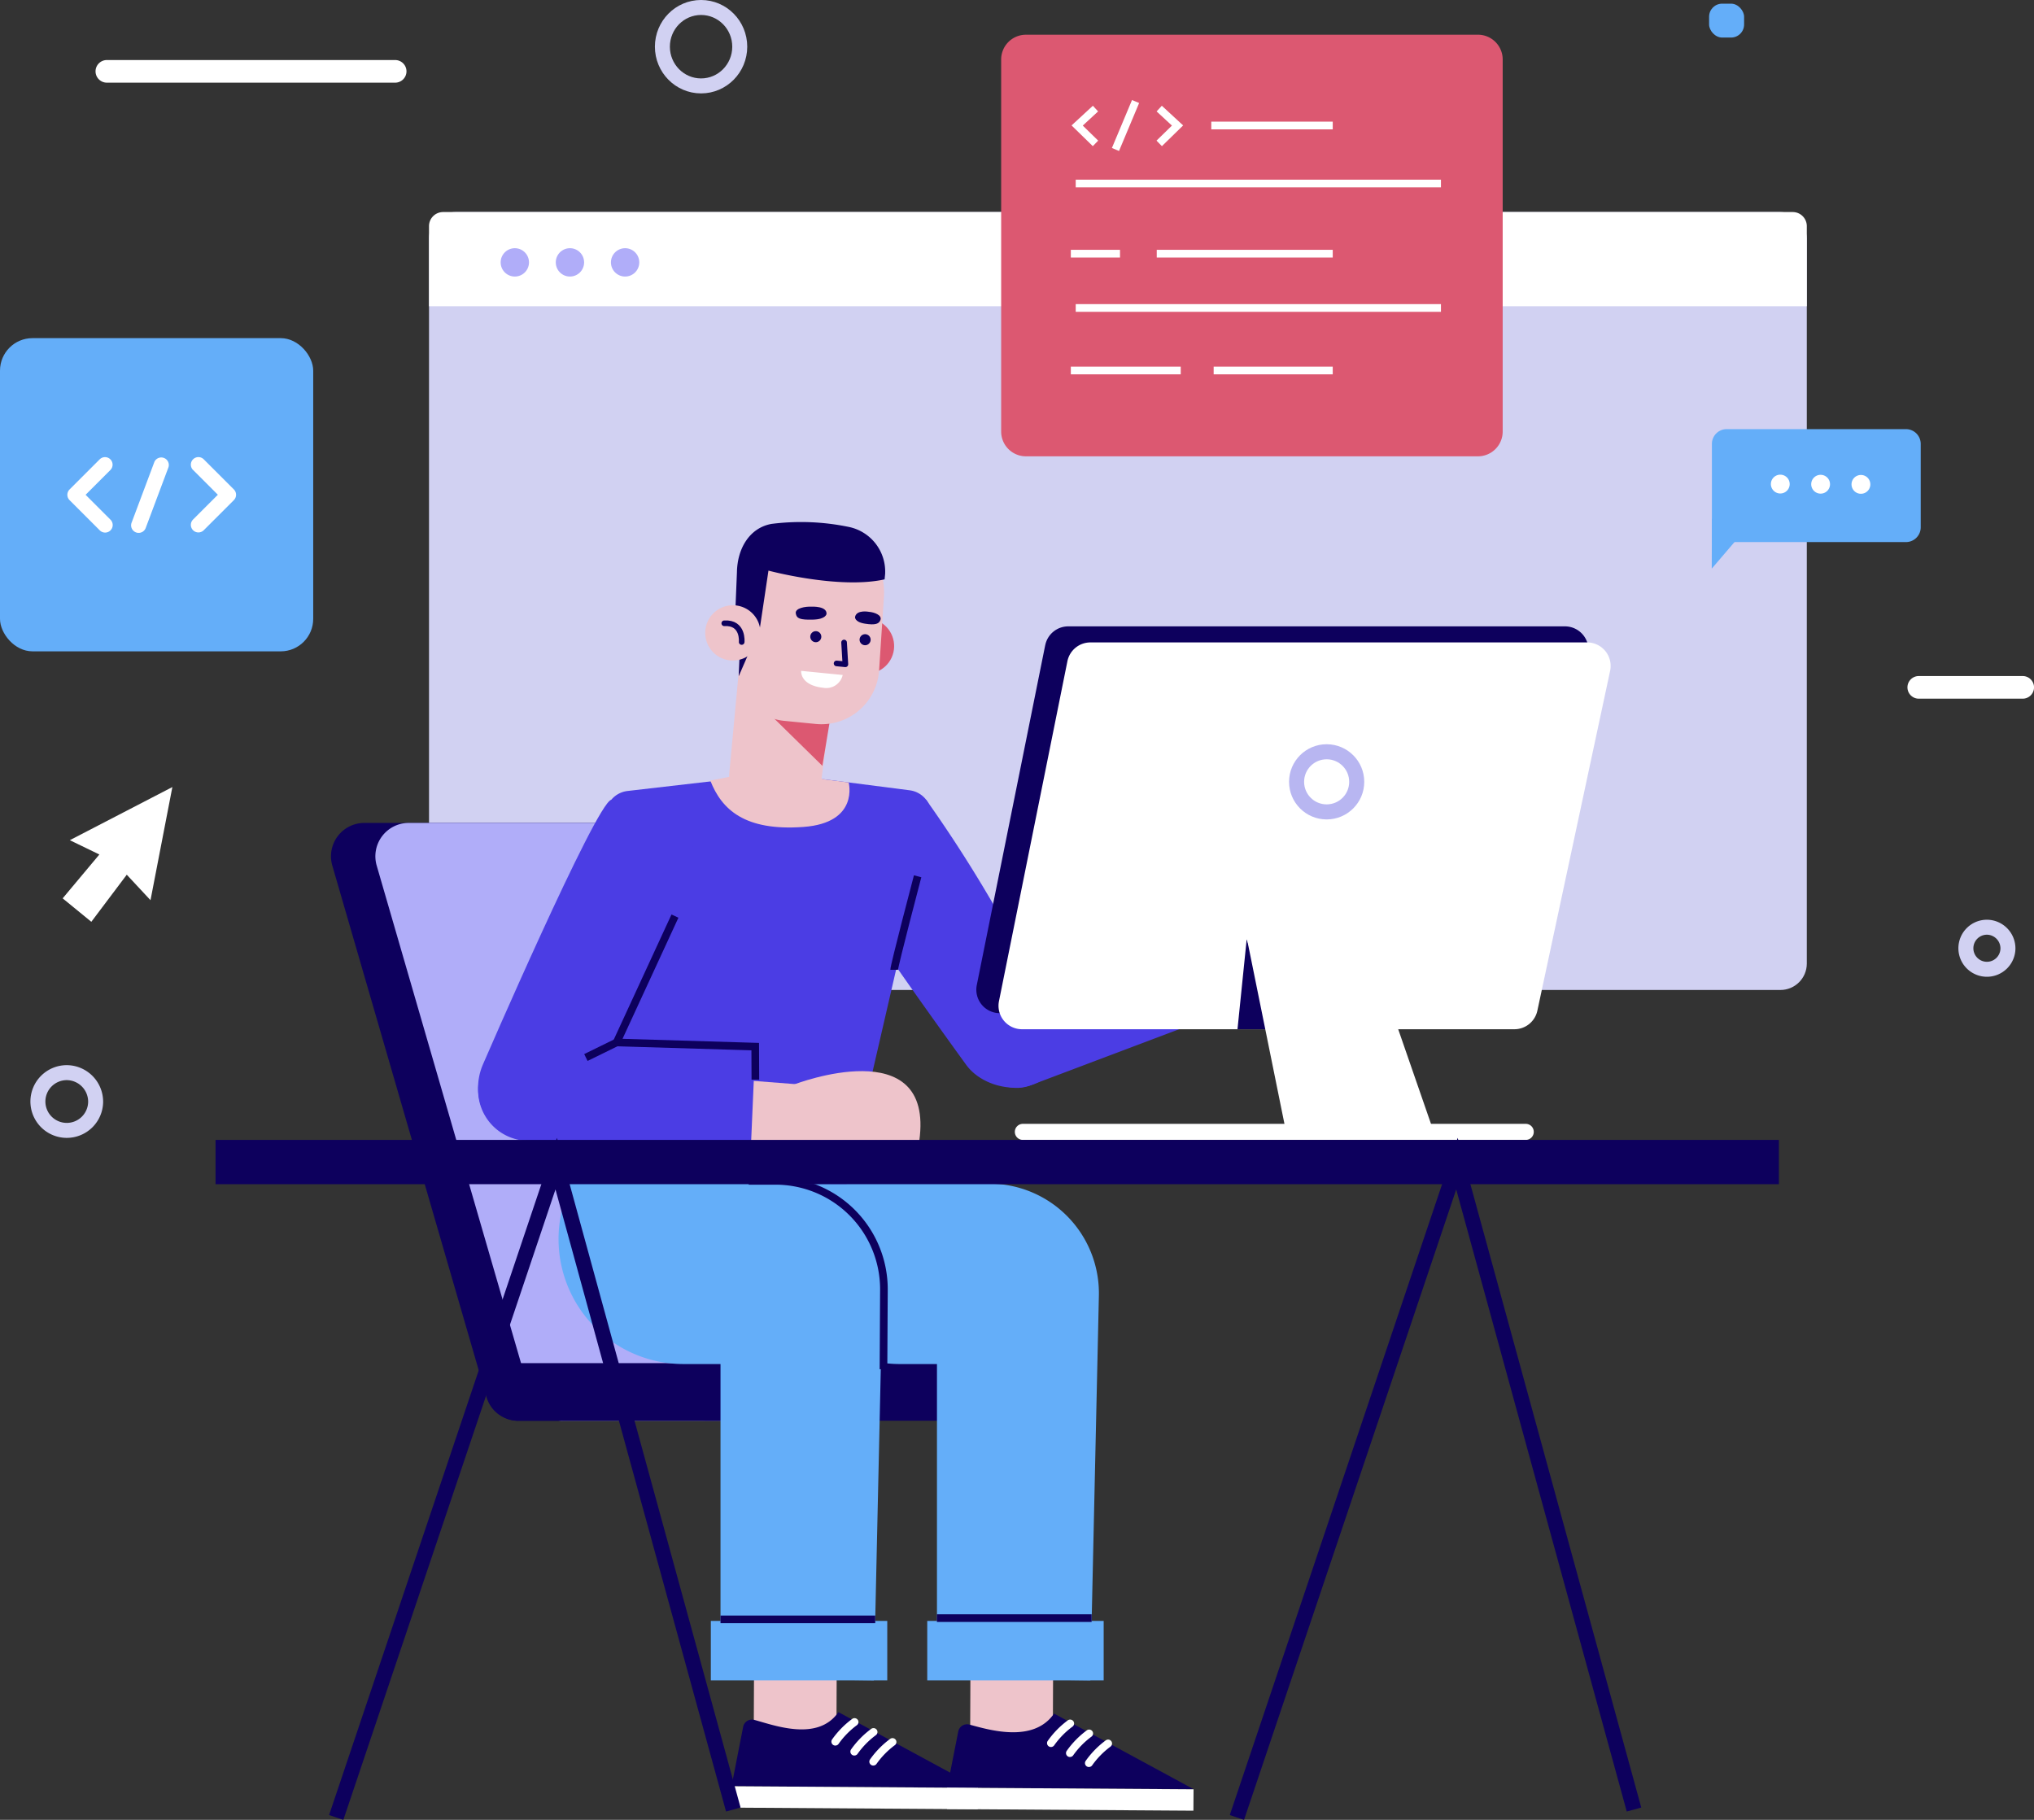 <svg xmlns="http://www.w3.org/2000/svg" width="274.285" height="245.412" viewBox="0 0 274.285 245.412">
  <rect x="0" y="0" width="274.285" height="245.412" fill="#333333" stroke="none"/>
  <g id="グループ_459" data-name="グループ 459" transform="translate(-556.838 -4943.506)">
    <g id="グループ_431" data-name="グループ 431" transform="translate(556.838 4944)">
      <g id="グループ_421" data-name="グループ 421" transform="translate(57.851 28.101)">
        <rect id="長方形_98" data-name="長方形 98" width="185.797" height="104.905" rx="3.56" fill="#d1d1f2"/>
        <path id="パス_2042" data-name="パス 2042" d="M134.587,98.34h182a1.9,1.9,0,0,1,1.9,1.9v10.8H132.69v-10.8A1.9,1.9,0,0,1,134.587,98.34Z" transform="translate(-132.69 -98.34)" fill="#fff"/>
        <g id="グループ_420" data-name="グループ 420" transform="translate(9.662 4.877)">
          <path id="パス_2043" data-name="パス 2043" d="M151.331,107.73a1.91,1.91,0,1,1-1.91-1.91A1.909,1.909,0,0,1,151.331,107.73Z" transform="translate(-147.51 -105.82)" fill="#b0adf9"/>
          <path id="パス_2044" data-name="パス 2044" d="M162.731,107.73a1.91,1.91,0,1,1-1.91-1.91A1.909,1.909,0,0,1,162.731,107.73Z" transform="translate(-151.477 -105.82)" fill="#b0adf9"/>
          <path id="パス_2045" data-name="パス 2045" d="M174.141,107.73a1.91,1.91,0,1,1-1.91-1.91A1.909,1.909,0,0,1,174.141,107.73Z" transform="translate(-155.448 -105.82)" fill="#b0adf9"/>
        </g>
      </g>
      <g id="グループ_422" data-name="グループ 422" transform="translate(5.112 0.515)">
        <path id="パス_2046" data-name="パス 2046" d="M59.585,280.291a3.893,3.893,0,1,1-3.892-3.951A3.92,3.92,0,0,1,59.585,280.291Z" transform="translate(-51.8 -132.701)" fill="none" stroke="#d1d1f2" stroke-miterlimit="10" stroke-width="2.02"/>
        <ellipse id="楕円形_22" data-name="楕円形 22" cx="5.216" cy="5.288" rx="5.216" ry="5.288" transform="translate(84.211)" fill="none" stroke="#d1d1f2" stroke-miterlimit="10" stroke-width="2.02"/>
        <path id="パス_2047" data-name="パス 2047" d="M456.232,249.135a2.836,2.836,0,1,1-2.836-2.875A2.855,2.855,0,0,1,456.232,249.135Z" transform="translate(-190.573 -122.232)" fill="none" stroke="#d1d1f2" stroke-miterlimit="10" stroke-width="2.02"/>
      </g>
      <g id="グループ_423" data-name="グループ 423" transform="translate(8.45 0)">
        <path id="パス_2048" data-name="パス 2048" d="M104.124,69.951H65.246a1.528,1.528,0,0,1-1.526-1.526h0A1.528,1.528,0,0,1,65.246,66.9h38.878a1.528,1.528,0,0,1,1.526,1.526h0A1.528,1.528,0,0,1,104.124,69.951Z" transform="translate(-59.286 -59.298)" fill="#fff"/>
        <path id="パス_2049" data-name="パス 2049" d="M454.013,197.361H440a1.528,1.528,0,0,1-1.526-1.526h0A1.528,1.528,0,0,1,440,194.31h14.018a1.528,1.528,0,0,1,1.526,1.526h0A1.528,1.528,0,0,1,454.013,197.361Z" transform="translate(-189.704 -103.638)" fill="#fff"/>
        <rect id="長方形_99" data-name="長方形 99" width="4.72" height="4.57" rx="1.76" transform="translate(222.022)" fill="#64aef9"/>
        <path id="パス_2050" data-name="パス 2050" d="M71.714,217.27l-13.829,7.165,3.984,1.93-4.949,5.914,3.866,3.162,4.779-6.35,3.2,3.436Z" transform="translate(-56.92 -111.628)" fill="#fff"/>
      </g>
      <g id="グループ_430" data-name="グループ 430" transform="translate(0 4.186)">
        <g id="グループ_424" data-name="グループ 424" transform="translate(0 40.919)">
          <rect id="長方形_100" data-name="長方形 100" width="42.236" height="42.236" rx="4.38" fill="#64aef9"/>
          <path id="パス_2051" data-name="パス 2051" d="M74.836,150.752a1.019,1.019,0,0,1,1.441-1.441l4.068,4.068a1.019,1.019,0,0,1,0,1.441l-4.068,4.068a1.019,1.019,0,0,1-1.441-1.441l3.351-3.351-3.351-3.351ZM60.349,154.1l3.351,3.351a1.019,1.019,0,1,1-1.441,1.441l-4.068-4.068a1.019,1.019,0,0,1,0-1.441l4.068-4.068a1.019,1.019,0,0,1,1.441,1.441l-3.351,3.351Zm9.278-4.427a1.017,1.017,0,0,1,1.9.717l-3.051,8.137a1.017,1.017,0,1,1-1.9-.717Z" transform="translate(-48.809 -132.978)" fill="#fff"/>
        </g>
        <g id="グループ_427" data-name="グループ 427" transform="translate(135.007)">
          <path id="パス_2052" data-name="パス 2052" d="M254.368,61.66h60.954A3.34,3.34,0,0,1,318.661,65v50.177a3.34,3.34,0,0,1-3.338,3.338H254.368a3.34,3.34,0,0,1-3.338-3.338V65a3.34,3.34,0,0,1,3.338-3.338Z" transform="translate(-251.03 -61.66)" fill="#dc5871"/>
          <g id="グループ_426" data-name="グループ 426" transform="translate(9.395 9.01)">
            <line id="線_88" data-name="線 88" x2="23.732" transform="translate(11.586 20.518)" fill="none" stroke="#fff" stroke-miterlimit="10" stroke-width="1.04"/>
            <line id="線_89" data-name="線 89" x2="49.251" transform="translate(0.659 27.84)" fill="none" stroke="#fff" stroke-miterlimit="10" stroke-width="1.04"/>
            <line id="線_90" data-name="線 90" x2="49.251" transform="translate(0.659 11.058)" fill="none" stroke="#fff" stroke-miterlimit="10" stroke-width="1.04"/>
            <line id="線_91" data-name="線 91" x2="14.82" transform="translate(0 36.27)" fill="none" stroke="#fff" stroke-miterlimit="10" stroke-width="1.04"/>
            <line id="線_92" data-name="線 92" x2="16.058" transform="translate(19.26 36.27)" fill="none" stroke="#fff" stroke-miterlimit="10" stroke-width="1.04"/>
            <line id="線_93" data-name="線 93" x2="6.631" transform="translate(0 20.518)" fill="none" stroke="#fff" stroke-miterlimit="10" stroke-width="1.04"/>
            <line id="線_94" data-name="線 94" x2="16.378" transform="translate(18.94 3.234)" fill="none" stroke="#fff" stroke-miterlimit="10" stroke-width="1.04"/>
            <g id="グループ_425" data-name="グループ 425" transform="translate(0.854)">
              <line id="線_95" data-name="線 95" x1="2.712" y2="6.468" transform="translate(5.164)" fill="none" stroke="#fff" stroke-miterlimit="10" stroke-width="1.04"/>
              <path id="パス_2053" data-name="パス 2053" d="M269.221,76.94l-2.471,2.282,2.471,2.412" transform="translate(-266.75 -75.988)" fill="none" stroke="#fff" stroke-miterlimit="10" stroke-width="1.04"/>
              <path id="パス_2054" data-name="パス 2054" d="M283.72,76.94l2.471,2.282-2.471,2.412" transform="translate(-272.656 -75.988)" fill="none" stroke="#fff" stroke-miterlimit="10" stroke-width="1.04"/>
            </g>
          </g>
        </g>
        <g id="グループ_429" data-name="グループ 429" transform="translate(230.83 53.189)">
          <path id="パス_2055" data-name="パス 2055" d="M400.019,143.24H424.2a1.992,1.992,0,0,1,1.989,1.989v11.253a1.992,1.992,0,0,1-1.989,1.989H398.03V145.229A1.992,1.992,0,0,1,400.019,143.24Z" transform="translate(-398.01 -143.24)" fill="#64aef9"/>
          <path id="パス_2056" data-name="パス 2056" d="M398.02,161.77,398,168.5l5.744-6.709Z" transform="translate(-398 -149.689)" fill="#64aef9"/>
          <g id="グループ_428" data-name="グループ 428" transform="translate(7.974 6.142)">
            <path id="パス_2057" data-name="パス 2057" d="M426.91,153.985a1.268,1.268,0,1,0,1.271-1.265A1.267,1.267,0,0,0,426.91,153.985Z" transform="translate(-416.035 -152.681)" fill="#fff"/>
            <path id="パス_2058" data-name="パス 2058" d="M418.57,153.955a1.268,1.268,0,1,0,1.271-1.265A1.267,1.267,0,0,0,418.57,153.955Z" transform="translate(-413.132 -152.67)" fill="#fff"/>
            <path id="パス_2059" data-name="パス 2059" d="M410.23,153.925a1.268,1.268,0,1,0,1.271-1.265A1.267,1.267,0,0,0,410.23,153.925Z" transform="translate(-410.23 -152.66)" fill="#fff"/>
          </g>
        </g>
      </g>
    </g>
    <g id="グループ_455" data-name="グループ 455" transform="translate(601.478 5013.891)">
      <g id="グループ_432" data-name="グループ 432" transform="translate(0 40.588)">
        <path id="パス_2060" data-name="パス 2060" d="M187.906,344.192h36.85a3.887,3.887,0,0,0,3.886-3.886h0a3.887,3.887,0,0,0-3.886-3.886h-36.85a3.887,3.887,0,0,0-3.886,3.886h0A3.887,3.887,0,0,0,187.906,344.192Z" transform="translate(-137.342 -263.573)" fill="#0d005d"/>
        <path id="パス_2061" data-name="パス 2061" d="M137.635,305.308h43.488a4.5,4.5,0,0,0,4.258-5.8L164.614,227.93a4.444,4.444,0,0,0-4.257-3.24H116.869a4.5,4.5,0,0,0-4.257,5.8l20.766,71.582a4.444,4.444,0,0,0,4.257,3.24Z" transform="translate(-112.426 -224.69)" fill="#0d005d"/>
        <path id="パス_2062" data-name="パス 2062" d="M146.815,305.308h37.874a4.5,4.5,0,0,0,4.257-5.8L168.18,227.93a4.444,4.444,0,0,0-4.257-3.24H126.049a4.5,4.5,0,0,0-4.257,5.8l20.766,71.582a4.444,4.444,0,0,0,4.257,3.24Z" transform="translate(-115.621 -224.69)" fill="#b0adf9"/>
        <path id="パス_2063" data-name="パス 2063" d="M149.036,344.192H195.06a3.887,3.887,0,0,0,3.886-3.886h0a3.887,3.887,0,0,0-3.886-3.886H149.036a3.887,3.887,0,0,0-3.886,3.886h0A3.887,3.887,0,0,0,149.036,344.192Z" transform="translate(-123.814 -263.573)" fill="#0d005d"/>
      </g>
      <g id="グループ_454" data-name="グループ 454" transform="translate(19.827 0)">
        <g id="グループ_442" data-name="グループ 442" transform="translate(10.849 88.855)">
          <g id="グループ_436" data-name="グループ 436" transform="translate(29.189 0.32)">
            <rect id="長方形_101" data-name="長方形 101" width="11.149" height="15.067" transform="translate(26.381 60.075) rotate(0.24)" fill="#eec4cb"/>
            <g id="グループ_434" data-name="グループ 434">
              <rect id="長方形_102" data-name="長方形 102" width="23.791" height="8.019" transform="translate(44.325 67.044) rotate(180)" fill="#64aef9"/>
              <g id="グループ_433" data-name="グループ 433">
                <path id="パス_2064" data-name="パス 2064" d="M205.253,299.217l-.782,4.805a16.856,16.856,0,0,0,16.639,19.573h4.981v42.379l20.681.274,1.154-51.924a14.779,14.779,0,0,0-14.741-15.054l-27.931-.059Z" transform="translate(-204.246 -299.21)" fill="#64aef9"/>
                <line id="線_96" data-name="線 96" x2="20.864" transform="translate(21.838 58.646)" fill="none" stroke="#0d005d" stroke-miterlimit="10" stroke-width="1.03"/>
              </g>
            </g>
            <g id="グループ_435" data-name="グループ 435" transform="translate(23.195 71.517)">
              <path id="パス_2065" data-name="パス 2065" d="M242.863,410.387c2.621.7,8.632,2.549,11.416-1.487L273.1,419.1l-33.232-.222,1.48-7.5A1.211,1.211,0,0,1,242.863,410.387Z" transform="translate(-239.839 -408.9)" fill="#0d005d"/>
              <rect id="長方形_103" data-name="長方形 103" width="33.232" height="2.882" transform="translate(0.019 9.996) rotate(0.38)" fill="#fff"/>
              <path id="パス_2066" data-name="パス 2066" d="M261.272,413.793a.507.507,0,0,0,.215-.176,11.049,11.049,0,0,1,2.451-2.51.526.526,0,0,0,.143-.73.539.539,0,0,0-.73-.15A12.059,12.059,0,0,0,260.627,413a.527.527,0,0,0,.632.8Z" transform="translate(-247.028 -409.333)" fill="#fff"/>
              <path id="パス_2067" data-name="パス 2067" d="M265.2,415.861a.507.507,0,0,0,.215-.176,11.05,11.05,0,0,1,2.451-2.51.526.526,0,0,0,.143-.73.533.533,0,0,0-.73-.15,12.058,12.058,0,0,0-2.725,2.771.527.527,0,0,0,.632.8Z" transform="translate(-248.396 -410.052)" fill="#fff"/>
              <path id="パス_2068" data-name="パス 2068" d="M269.122,417.931a.507.507,0,0,0,.215-.176,11.206,11.206,0,0,1,2.451-2.51.526.526,0,0,0,.143-.73.533.533,0,0,0-.73-.15,12.057,12.057,0,0,0-2.725,2.771.527.527,0,0,0,.632.8Z" transform="translate(-249.76 -410.772)" fill="#fff"/>
            </g>
          </g>
          <g id="グループ_441" data-name="グループ 441">
            <g id="グループ_438" data-name="グループ 438" transform="translate(23.308 60.396)">
              <rect id="長方形_104" data-name="長方形 104" width="11.149" height="15.067" transform="translate(3.079 0) rotate(0.24)" fill="#eec4cb"/>
              <g id="グループ_437" data-name="グループ 437" transform="translate(0 11.244)">
                <path id="パス_2069" data-name="パス 2069" d="M198.334,409.65c2.621.7,8.561,2.993,11.345-1.05L228.5,418.8l-33.232-.222,1.552-7.935A1.211,1.211,0,0,1,198.334,409.65Z" transform="translate(-195.241 -408.6)" fill="#0d005d"/>
                <rect id="長方形_105" data-name="長方形 105" width="33.232" height="2.882" transform="translate(0.019 9.999) rotate(0.38)" fill="#fff"/>
                <path id="パス_2070" data-name="パス 2070" d="M216.672,413.5a.507.507,0,0,0,.215-.176,11.049,11.049,0,0,1,2.451-2.51.526.526,0,0,0,.143-.73.539.539,0,0,0-.73-.15,12.058,12.058,0,0,0-2.725,2.771.527.527,0,0,0,.632.8Z" transform="translate(-202.43 -409.036)" fill="#fff"/>
                <path id="パス_2071" data-name="パス 2071" d="M220.6,415.561a.506.506,0,0,0,.215-.176,11.051,11.051,0,0,1,2.451-2.51.526.526,0,0,0,.143-.73.533.533,0,0,0-.73-.15,12.058,12.058,0,0,0-2.725,2.771.527.527,0,0,0,.632.8Z" transform="translate(-203.797 -409.752)" fill="#fff"/>
                <path id="パス_2072" data-name="パス 2072" d="M224.522,417.631a.507.507,0,0,0,.215-.176,11.208,11.208,0,0,1,2.451-2.51.526.526,0,0,0,.143-.73.533.533,0,0,0-.73-.15,12.059,12.059,0,0,0-2.725,2.771.527.527,0,0,0,.632.8Z" transform="translate(-205.162 -410.472)" fill="#fff"/>
              </g>
            </g>
            <g id="グループ_440" data-name="グループ 440">
              <rect id="長方形_106" data-name="長方形 106" width="23.791" height="8.019" transform="translate(44.331 67.363) rotate(180)" fill="#64aef9"/>
              <g id="グループ_439" data-name="グループ 439">
                <path id="パス_2073" data-name="パス 2073" d="M160.483,299.217l-.782,4.805a16.856,16.856,0,0,0,16.639,19.573h4.981v42.379l20.681.274,1.154-51.924a14.779,14.779,0,0,0-14.741-15.054l-27.931-.059Z" transform="translate(-159.476 -298.891)" fill="#64aef9"/>
                <line id="線_97" data-name="線 97" x2="20.864" transform="translate(21.844 59.135)" fill="none" stroke="#0d005d" stroke-miterlimit="10" stroke-width="1.03"/>
                <path id="パス_2074" data-name="パス 2074" d="M216.987,324.121l.059-10.725a14.627,14.627,0,0,0-14.552-14.676H198.81" transform="translate(-173.165 -298.72)" fill="none" stroke="#0d005d" stroke-miterlimit="10" stroke-width="1.03"/>
              </g>
            </g>
          </g>
        </g>
        <g id="グループ_450" data-name="グループ 450" transform="translate(0 33.175)">
          <g id="グループ_443" data-name="グループ 443" transform="translate(47.168 4.297)">
            <path id="パス_2075" data-name="パス 2075" d="M228.442,219.91a182.637,182.637,0,0,1,17.545,30.611,6.012,6.012,0,0,1-.482,5.718h0c-2.53,3.821-9.141,2.94-11.684-.613,0,0-19.442-26.732-18.614-27.814.2-.254,13.235-7.9,13.235-7.9Z" transform="translate(-215.181 -219.91)" fill="#4b3de4"/>
            <path id="パス_2076" data-name="パス 2076" d="M250.775,253.978l25.48-10.178,2.2,13.242-25.649,9.682a5.15,5.15,0,0,1-2.908.241,6.582,6.582,0,0,1-5.053-7.537h0a6.579,6.579,0,0,1,5.927-5.451Z" transform="translate(-225.471 -228.224)" fill="#4b3de4"/>
          </g>
          <g id="グループ_445" data-name="グループ 445" transform="translate(11.856)">
            <g id="グループ_444" data-name="グループ 444" transform="translate(0 0.743)">
              <path id="パス_2077" data-name="パス 2077" d="M189.727,214.46l17.636,2.269a3.35,3.35,0,0,1,2.908,3.651l-11.4,49.434-37.854-.091,5.359-49.173a3.351,3.351,0,0,1,2.954-3.729l20.394-2.354Z" transform="translate(-161.02 -214.46)" fill="#4b3de4"/>
              <path id="パス_2078" data-name="パス 2078" d="M228.9,248.339c0-.587,3.162-12.609,3.162-12.609" transform="translate(-184.643 -221.862)" fill="none" stroke="#0d005d" stroke-miterlimit="10" stroke-width="1.03"/>
            </g>
            <path id="パス_2079" data-name="パス 2079" d="M206.263,214.859l3.266.417s1.46,5.457-6.122,6c-7.9.574-11.012-2.354-12.538-6.253l8.7-1.708,6.7,1.532Z" transform="translate(-171.408 -213.32)" fill="#eec4cb"/>
          </g>
          <g id="グループ_449" data-name="グループ 449" transform="translate(0 4.296)">
            <path id="パス_2080" data-name="パス 2080" d="M175.112,228.242s-9.61,19.032-20.466,34.373c-1.219,1.721-4.088,2.575-6.194,2.484h0c-4.746-.2-6.761-5.32-4.968-9.486,0,0,15.2-35.129,17.3-35.7.326-.091,14.318,8.332,14.318,8.332Z" transform="translate(-142.836 -219.909)" fill="#4b3de4"/>
            <g id="グループ_448" data-name="グループ 448" transform="translate(0.003 15.681)">
              <path id="パス_2081" data-name="パス 2081" d="M204.777,278.429l-8.267-.639.261,8.274,7.152-.007Z" transform="translate(-161.519 -255.733)" fill="#eec4cb"/>
              <g id="グループ_447" data-name="グループ 447">
                <path id="パス_2082" data-name="パス 2082" d="M150.508,269.549l29.711.893-.58,13.3-30.872-.652a6.83,6.83,0,0,1-5.444-9.278h0a6.823,6.823,0,0,1,7.178-4.271Z" transform="translate(-142.841 -252.845)" fill="#4b3de4"/>
                <g id="グループ_446" data-name="グループ 446" transform="translate(14.538)">
                  <path id="パス_2083" data-name="パス 2083" d="M179.363,243.96,171.5,261l18.686.561.02,4.46" transform="translate(-167.353 -243.96)" fill="none" stroke="#0d005d" stroke-miterlimit="10" stroke-width="1.03"/>
                  <line id="線_98" data-name="線 98" x1="4.147" y2="2.034" transform="translate(0 17.036)" fill="none" stroke="#0d005d" stroke-miterlimit="10" stroke-width="1.03"/>
                </g>
              </g>
              <path id="パス_2084" data-name="パス 2084" d="M207.533,277.815s18.953-7.309,16.847,7.622H206.19Z" transform="translate(-164.887 -255.12)" fill="#eec4cb"/>
            </g>
          </g>
        </g>
        <g id="グループ_453" data-name="グループ 453" transform="translate(30.634)">
          <circle id="楕円形_23" data-name="楕円形 23" cx="3.729" cy="3.729" r="3.729" transform="matrix(0.413, -0.911, 0.911, 0.413, 16.806, 18.596)" fill="#dc5871"/>
          <path id="パス_2085" data-name="パス 2085" d="M208.849,195.157l-1.728,13.235c-.339,3.723-2.914,3.749-6.579,3.384h0c-3.123-.313-5.7-1.493-5.783-4.629L196.1,192.79l12.753,2.36Z" transform="translate(-191.54 -173)" fill="#eec4cb"/>
          <path id="パス_2086" data-name="パス 2086" d="M209.467,208.384l-8.587-8.424,9.845.854Z" transform="translate(-193.67 -175.495)" fill="#dc5871"/>
          <path id="パス_2087" data-name="パス 2087" d="M202.859,189.482l4.29.424a7.784,7.784,0,0,0,8.541-7.237l.652-9.891a9.083,9.083,0,0,0-8.176-9.643h0c-4.994-.5-10.321,3.064-10.816,8.059L196.8,182.46a6.722,6.722,0,0,0,6.057,7.022Z" transform="translate(-192.246 -162.664)" fill="#eec4cb"/>
          <path id="パス_2088" data-name="パス 2088" d="M199.262,177.5l1.271-8.5s9.5,2.556,15.661,1.18l.072-.73a6.149,6.149,0,0,0-4.76-6.311,31.688,31.688,0,0,0-10.569-.437c-2.954.535-4.6,3.312-4.655,6.507l-.183,4.473Z" transform="translate(-192.007 -162.437)" fill="#0d005d"/>
          <path id="パス_2089" data-name="パス 2089" d="M198.989,186.44,196.74,191.6l.137-3.182Z" transform="translate(-192.229 -170.79)" fill="#0d005d"/>
          <g id="グループ_451" data-name="グループ 451" transform="translate(0 11.237)">
            <path id="パス_2090" data-name="パス 2090" d="M189.84,183.028a3.725,3.725,0,1,0,4.075-3.338A3.725,3.725,0,0,0,189.84,183.028Z" transform="translate(-189.822 -179.672)" fill="#eec4cb"/>
            <path id="パス_2091" data-name="パス 2091" d="M196.107,185.919s.267-2.686-2.347-2.523" transform="translate(-191.192 -180.966)" fill="none" stroke="#0d005d" stroke-linecap="round" stroke-linejoin="round" stroke-width="0.76"/>
          </g>
          <g id="グループ_452" data-name="グループ 452" transform="translate(12.204 11.42)">
            <path id="パス_2092" data-name="パス 2092" d="M218,187.37l.176,2.94-1.187-.117" transform="translate(-211.481 -182.534)" fill="none" stroke="#0d005d" stroke-linecap="round" stroke-linejoin="round" stroke-width="0.76"/>
            <path id="パス_2093" data-name="パス 2093" d="M210.724,179.957s2.028-.1,1.969.971c0,0-.059.73-1.826.776s-2.21-.15-2.321-.841,1.232-.952,2.178-.906Z" transform="translate(-208.54 -179.952)" fill="#0d005d"/>
            <path id="パス_2094" data-name="パス 2094" d="M222.667,181s-1.65-.319-1.858.685c0,0-.13.678,1.317.913s1.936.02,2.112-.522C224.44,181.461,223.455,181.063,222.667,181Z" transform="translate(-212.809 -180.302)" fill="#0d005d"/>
            <path id="パス_2095" data-name="パス 2095" d="M215.259,193.794l-5.6-.554s-.209,1.956,3.045,2.288a2.26,2.26,0,0,0,2.556-1.728Z" transform="translate(-208.928 -184.577)" fill="#fff"/>
            <path id="パス_2096" data-name="パス 2096" d="M213.029,185.877a.744.744,0,1,1-.632-.841A.744.744,0,0,1,213.029,185.877Z" transform="translate(-209.587 -181.719)" fill="#0d005d"/>
            <path id="パス_2097" data-name="パス 2097" d="M223.229,186.5a.744.744,0,1,1-.632-.841A.744.744,0,0,1,223.229,186.5Z" transform="translate(-213.137 -181.935)" fill="#0d005d"/>
          </g>
        </g>
      </g>
    </g>
    <g id="グループ_457" data-name="グループ 457" transform="translate(688.495 5027.969)">
      <g id="グループ_456" data-name="グループ 456" transform="translate(0 0)">
        <path id="パス_2098" data-name="パス 2098" d="M255.181,186.573,245.956,232.4a3.165,3.165,0,0,0,3.1,3.795h66.4a3.168,3.168,0,0,0,3.1-2.5l9.812-45.828a3.171,3.171,0,0,0-3.1-3.834H258.285a3.163,3.163,0,0,0-3.1,2.543Z" transform="translate(-245.892 -184.03)" fill="#0d005d"/>
        <path id="パス_2099" data-name="パス 2099" d="M259.771,189.893l-9.226,45.828a3.165,3.165,0,0,0,3.1,3.795h66.4a3.168,3.168,0,0,0,3.1-2.5l9.812-45.828a3.171,3.171,0,0,0-3.1-3.834H262.875A3.163,3.163,0,0,0,259.771,189.893Z" transform="translate(-247.489 -185.185)" fill="#fff"/>
        <path id="パス_2100" data-name="パス 2100" d="M301.149,248.77l-1.239,12.12H305.3Z" transform="translate(-264.691 -206.56)" fill="#0d005d"/>
        <path id="パス_2101" data-name="パス 2101" d="M301.81,248.39l5.5,27.136h20.049l-9.4-27.136Z" transform="translate(-265.352 -206.428)" fill="#fff"/>
        <circle id="楕円形_24" data-name="楕円形 24" cx="4.055" cy="4.055" r="4.055" transform="translate(43.187 16.913)" fill="none" stroke="#b8b6f1" stroke-miterlimit="10" stroke-width="2.03"/>
      </g>
      <path id="パス_2102" data-name="パス 2102" d="M322.756,286.93H254.942a1.08,1.08,0,0,0-1.082,1.082h0a1.08,1.08,0,0,0,1.082,1.082h67.813a1.08,1.08,0,0,0,1.082-1.082h0A1.08,1.08,0,0,0,322.756,286.93Z" transform="translate(-248.665 -219.84)" fill="#fff"/>
    </g>
    <g id="グループ_458" data-name="グループ 458" transform="translate(585.904 5097.224)">
      <path id="パス_2103" data-name="パス 2103" d="M299.79,383.328l29.672-88.168,23.876,87.1" transform="translate(-162.058 -291.959)" fill="none" stroke="#0d005d" stroke-miterlimit="10" stroke-width="2.03"/>
      <rect id="長方形_107" data-name="長方形 107" width="210.82" height="5.972" transform="translate(210.82 5.972) rotate(180)" fill="#0d005d"/>
      <path id="パス_2104" data-name="パス 2104" d="M113.5,383.328l29.665-88.168,23.882,87.1" transform="translate(-97.226 -291.959)" fill="none" stroke="#0d005d" stroke-miterlimit="10" stroke-width="2.03"/>
    </g>
  </g>
</svg>
